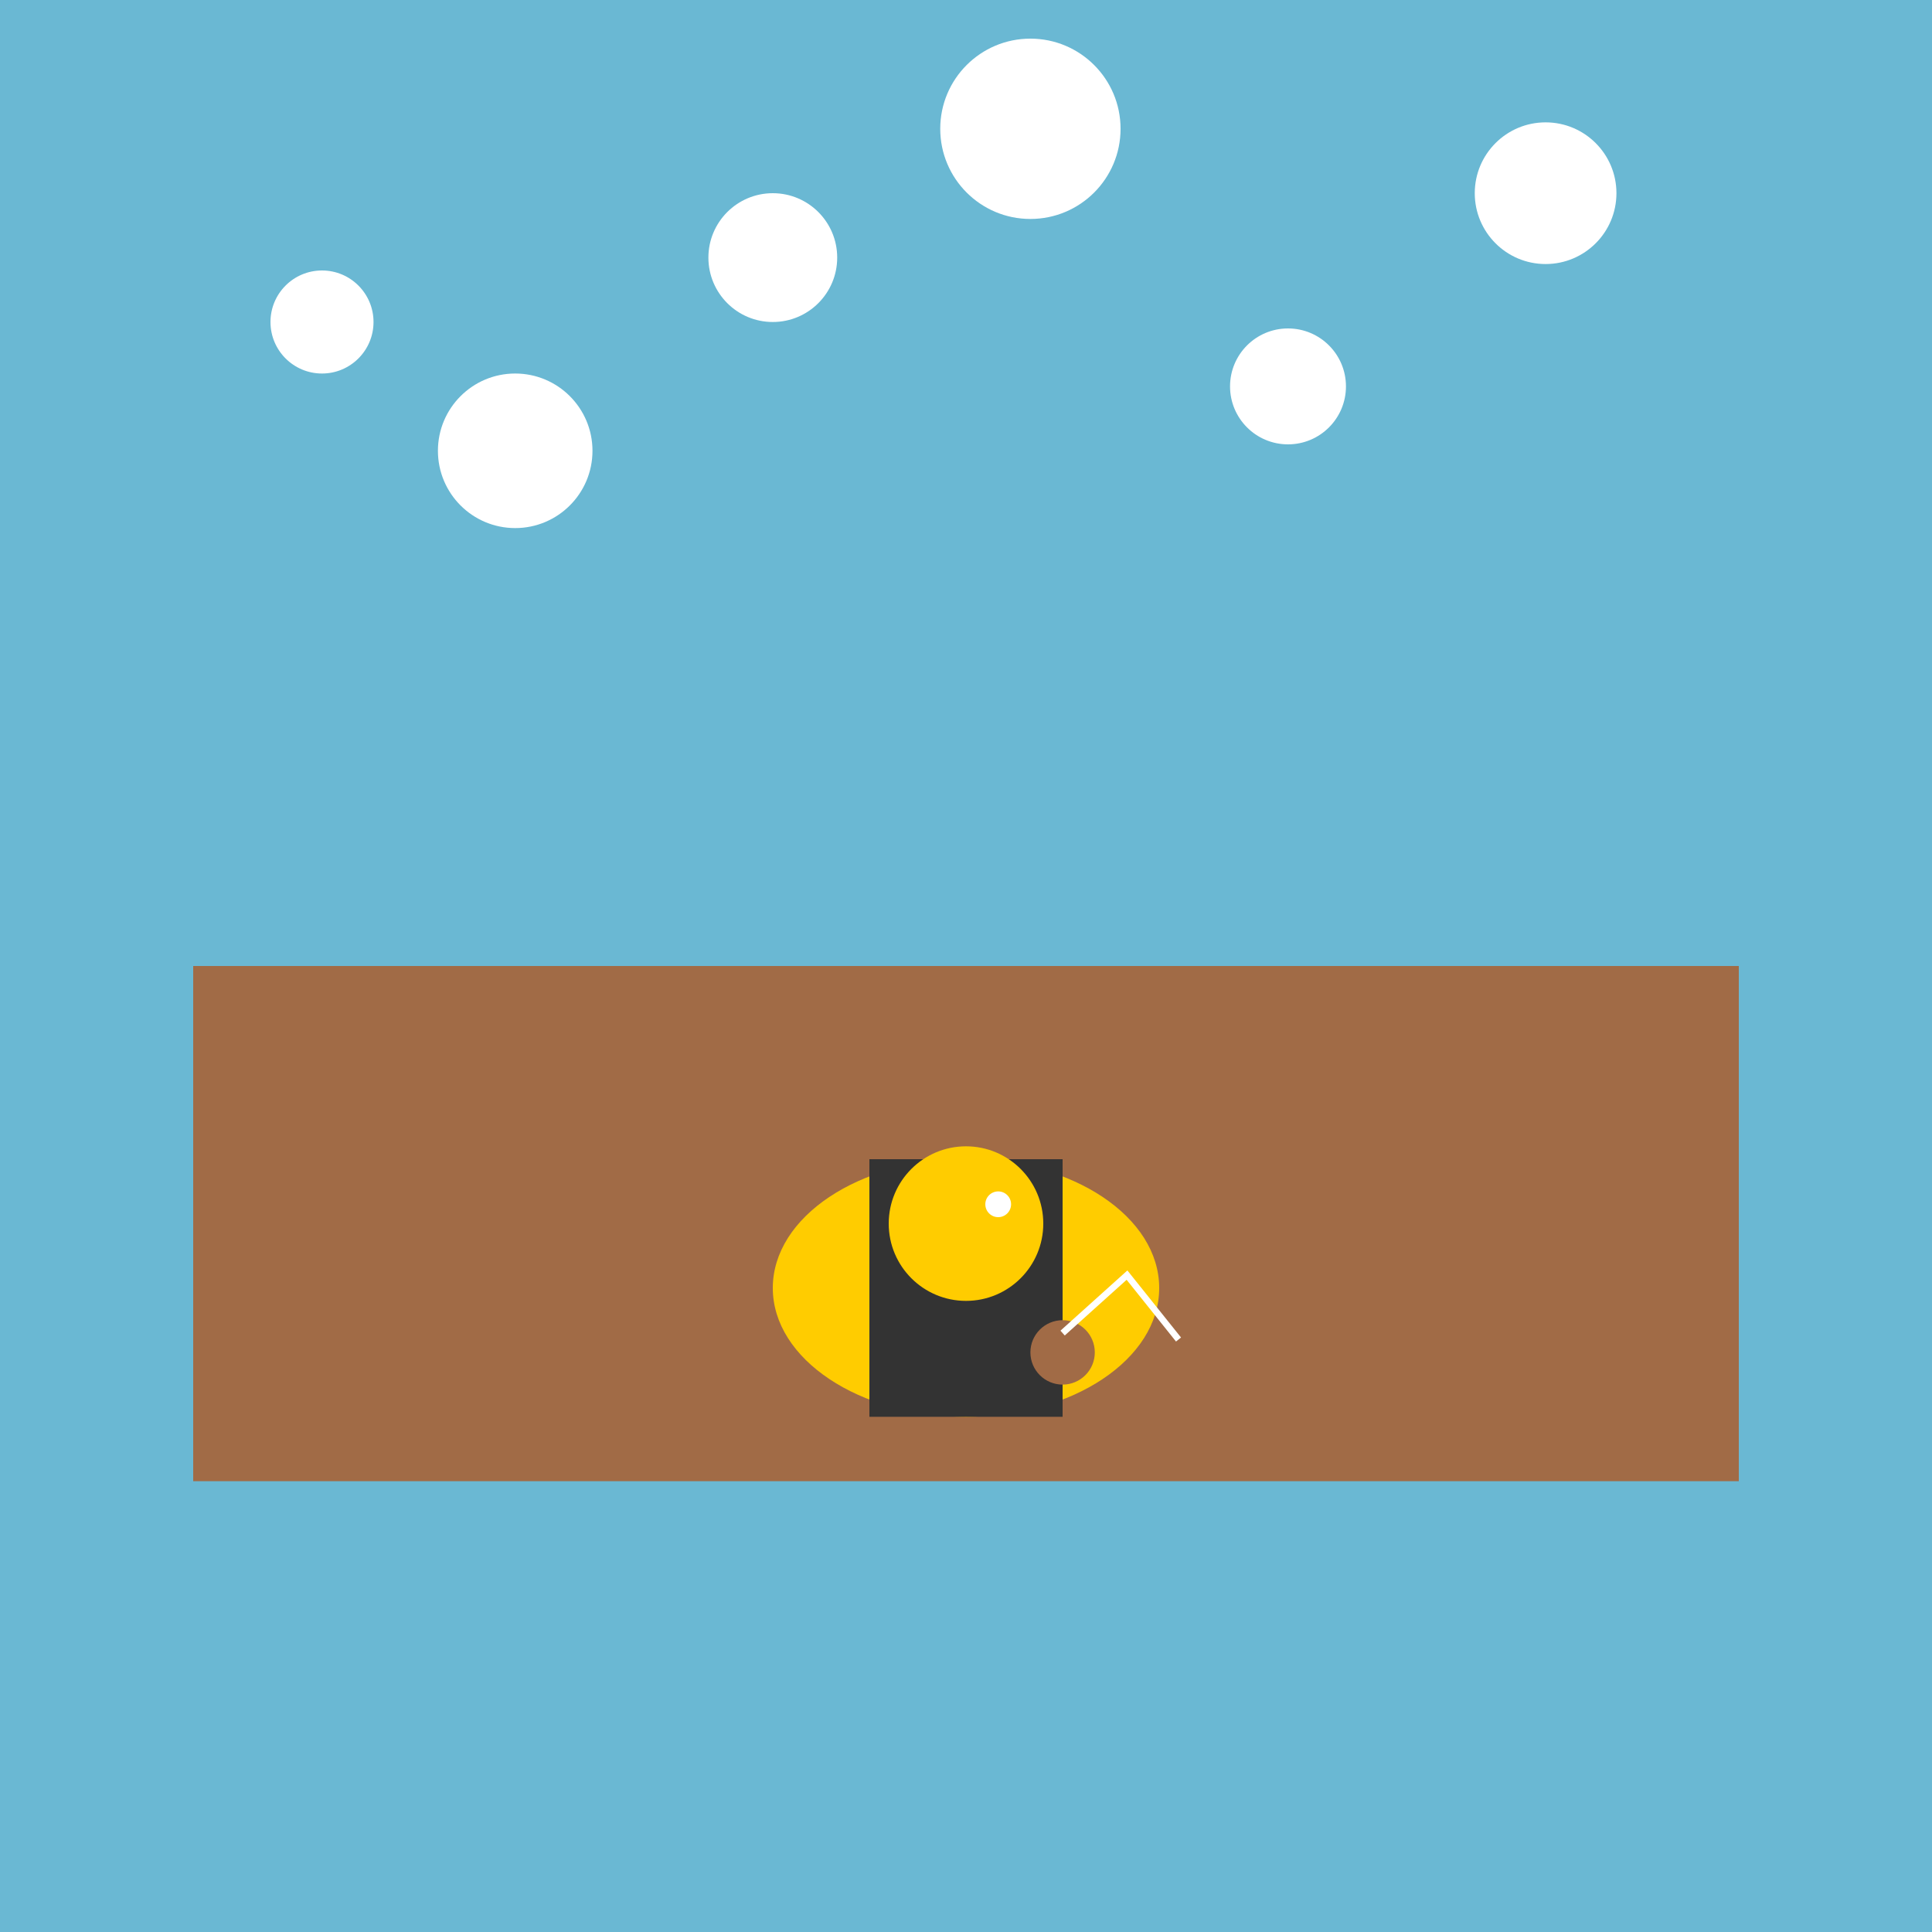 <svg xmlns="http://www.w3.org/2000/svg" viewBox="0 0 300 300">
  <!-- Underwater background -->
  <rect x="0" y="0" width="300" height="300" fill="#6ab8d3" />
  <!-- Bubbles -->
  <circle cx="50" cy="50" r="8" fill="#ffffff" />
  <circle cx="80" cy="70" r="12" fill="#ffffff" />
  <circle cx="120" cy="40" r="10" fill="#ffffff" />
  <circle cx="160" cy="20" r="14" fill="#ffffff" />
  <circle cx="200" cy="60" r="9" fill="#ffffff" />
  <circle cx="240" cy="30" r="11" fill="#ffffff" />
  <!-- Desk -->
  <rect x="30" y="150" width="240" height="80" fill="#a16b46" />
  <!-- Fish body -->
  <ellipse cx="150" cy="200" rx="30" ry="20" fill="#ffcc00" />
  <!-- Fish suit -->
  <rect x="135" y="180" width="30" height="40" fill="#333333" />
  <!-- Fish head -->
  <circle cx="150" cy="190" r="12" fill="#ffcc00" />
  <!-- Fish eye -->
  <circle cx="155" cy="187" r="2" fill="#ffffff" />
  <!-- Fish tea cup -->
  <circle cx="165" cy="210" r="5" fill="#a16b46" />
  <path d="M165 207 L175 198 L183 208" fill="none" stroke="#ffffff" stroke-width="1" />
</svg>